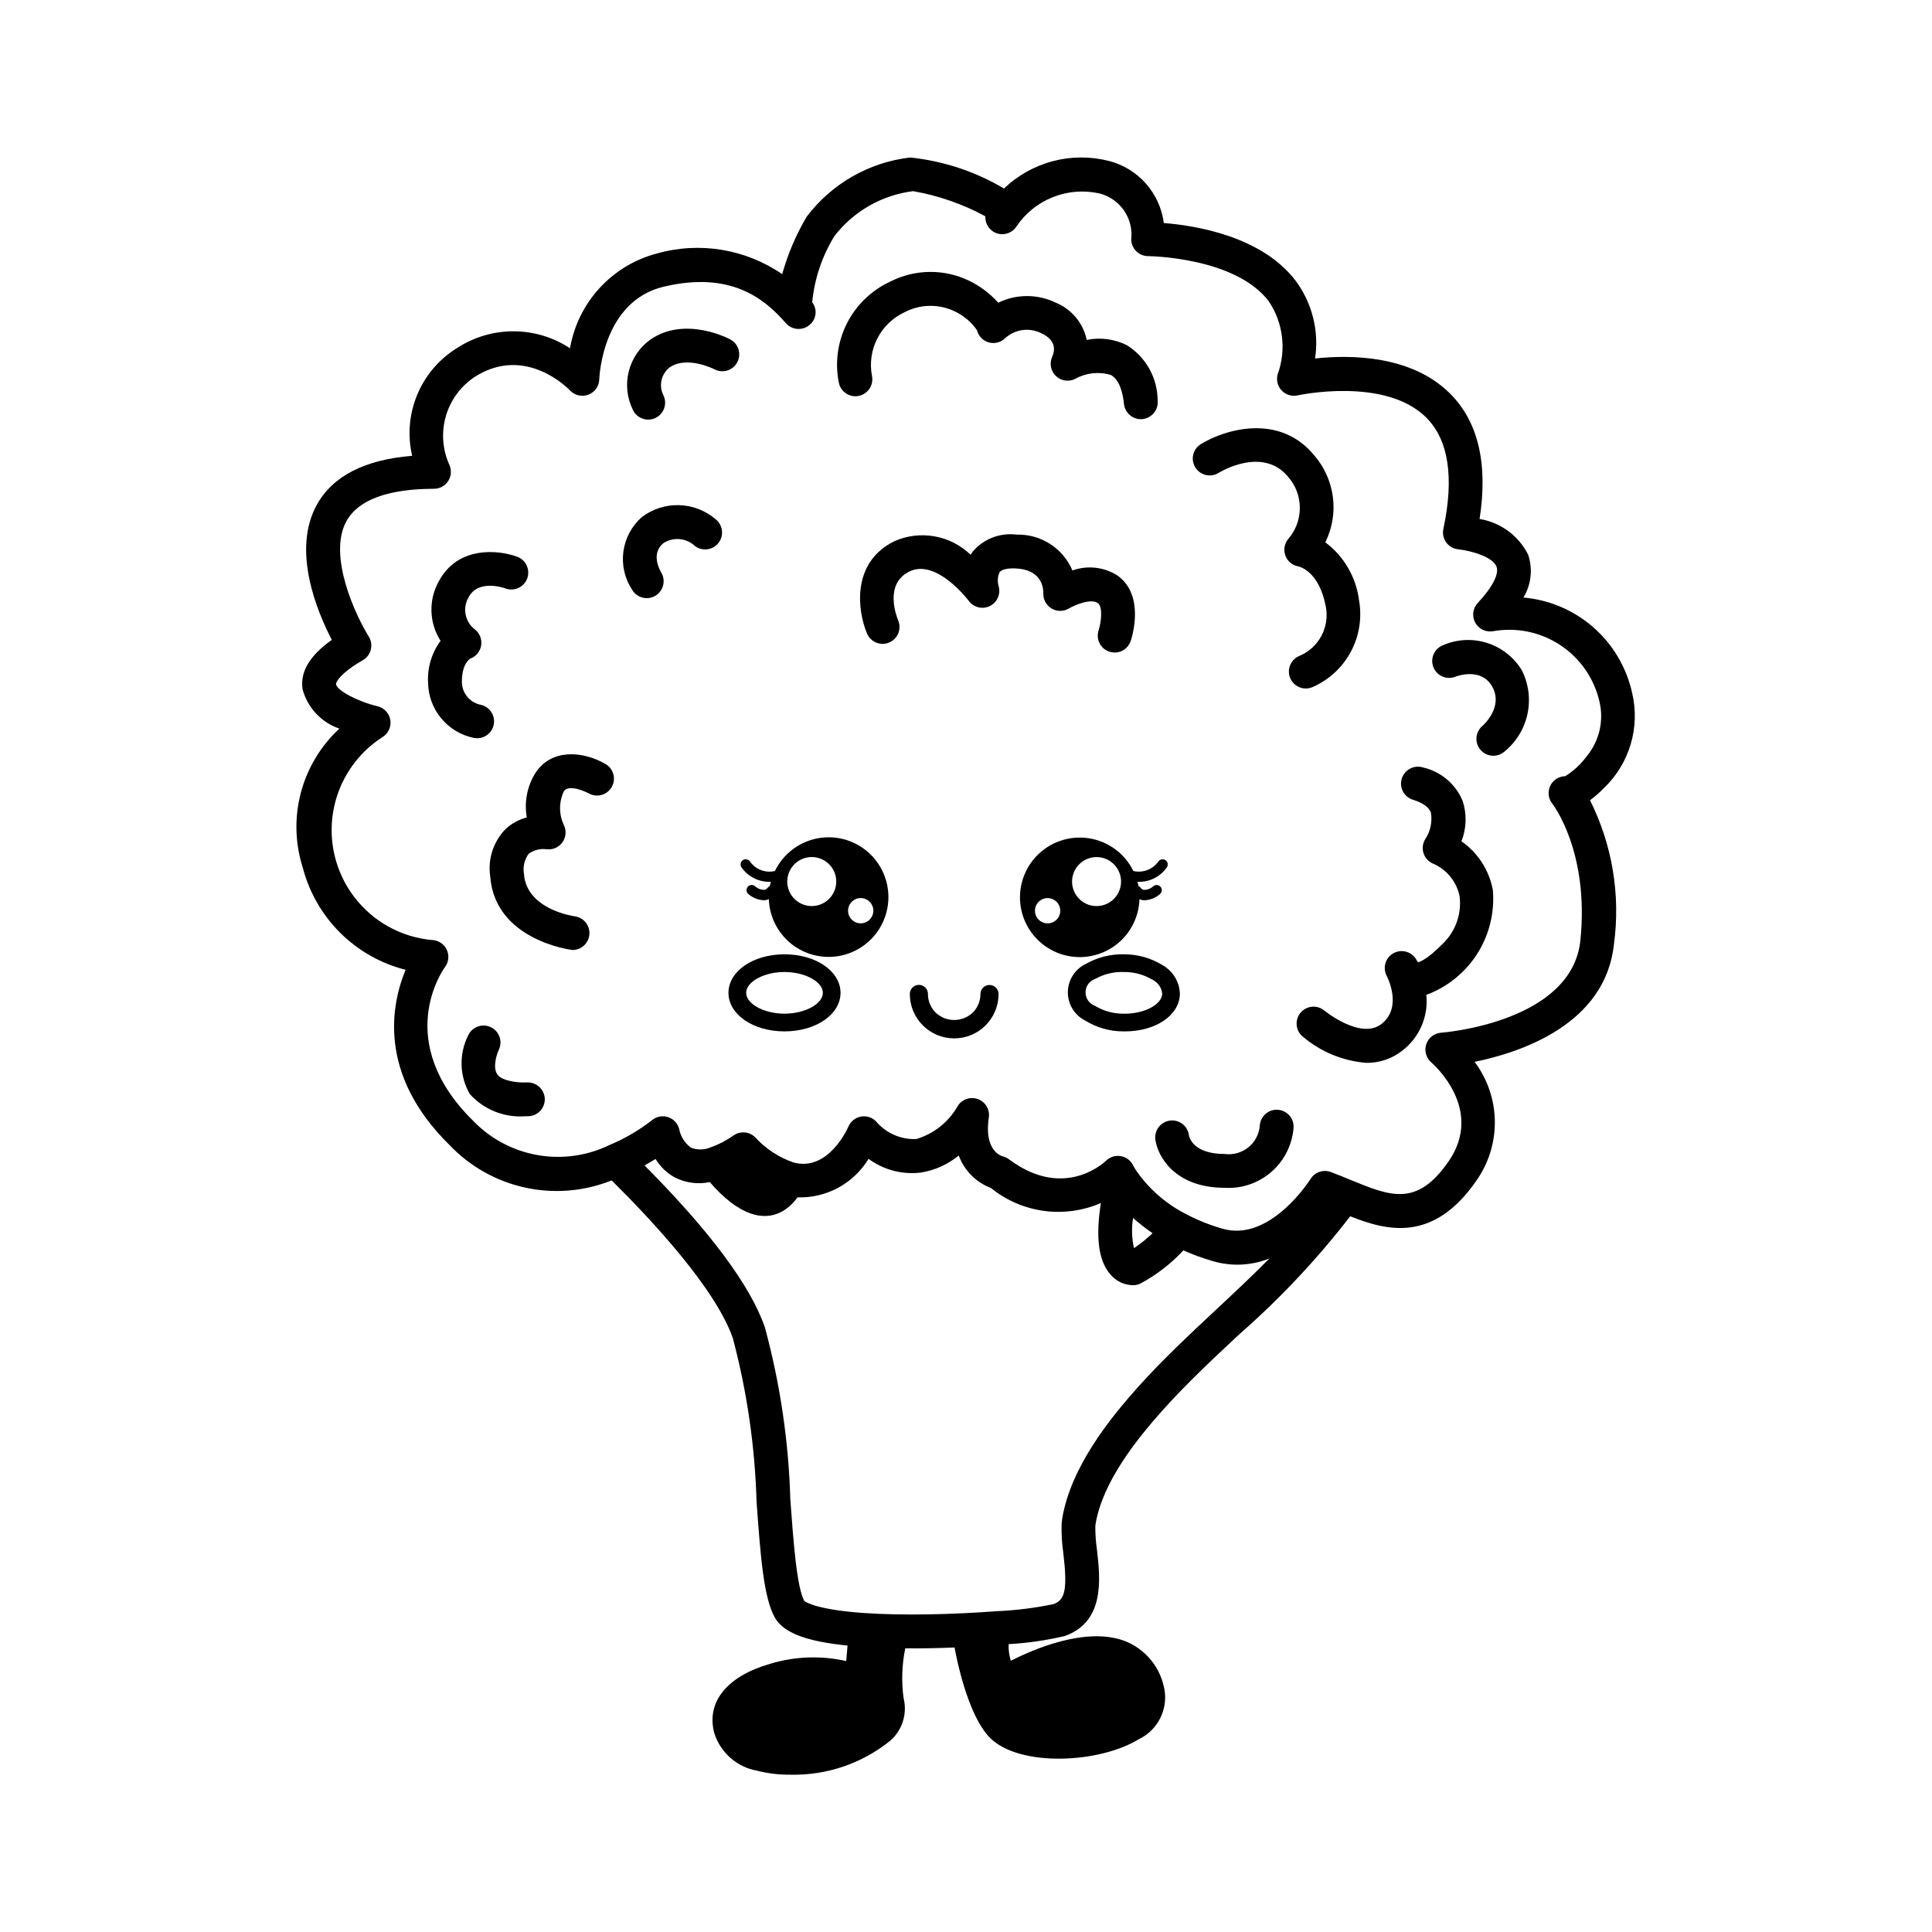 <?xml version="1.0" encoding="UTF-8"?>
<!-- Uploaded to: ICON Repo, www.svgrepo.com, Generator: ICON Repo Mixer Tools -->
<svg fill="#000000" width="800px" height="800px" version="1.1" viewBox="144 144 512 512" xmlns="http://www.w3.org/2000/svg">
 <g>
  <path d="m406.23 405.03c-1.328 0-2.402 1.074-2.402 2.402 0.004 1.844-0.73 3.617-2.039 4.918-2.762 2.621-7.09 2.613-9.844-0.016-1.309-1.301-2.039-3.074-2.031-4.918 0.004-0.641-0.246-1.254-0.699-1.707-0.449-0.453-1.062-0.707-1.699-0.707-0.641 0-1.25 0.25-1.703 0.703-0.449 0.453-0.703 1.066-0.699 1.703-0.008 6.496 5.25 11.766 11.742 11.773 6.496 0.012 11.766-5.246 11.773-11.742 0-1.328-1.074-2.406-2.398-2.41z"/>
  <path d="m351.9 396.9c-8.324 0-14.848 4.484-14.848 10.211 0 5.727 6.519 10.215 14.848 10.215 8.324 0 14.848-4.488 14.848-10.215 0-5.727-6.523-10.211-14.848-10.211zm0 15.734c-5.41 0-10.16-2.582-10.16-5.523 0-2.941 4.746-5.523 10.16-5.523 5.414 0 10.164 2.582 10.164 5.523 0 2.941-4.75 5.523-10.164 5.523z"/>
  <path d="m452.07 399.77c-3.016-1.863-6.488-2.856-10.035-2.863-3.543-0.117-7.047 0.734-10.137 2.465-2.934 1.336-4.84 4.234-4.906 7.457-0.062 3.219 1.73 6.191 4.609 7.641 3.012 1.859 6.477 2.852 10.016 2.856l0.477 0.004c8.203 0 14.473-4.266 14.586-9.918-0.082-3.18-1.832-6.082-4.609-7.641zm-10.125 1.824c2.664-0.012 5.277 0.711 7.555 2.094 1.398 0.707 2.336 2.074 2.496 3.633-0.055 2.879-4.68 5.328-9.969 5.328l-0.297-0.004v-0.004c-2.664 0.016-5.277-0.707-7.555-2.09-1.523-0.551-2.527-2.012-2.496-3.633 0.031-1.617 1.09-3.039 2.637-3.531 2.324-1.293 4.969-1.914 7.629-1.793z"/>
  <path d="m445.97 382.28c0.172 0.082 0.355 0.152 0.539 0.207 0.293 0.062 0.586 0.094 0.883 0.094 1.457-0.082 2.844-0.645 3.949-1.594 0.289-0.219 0.48-0.543 0.531-0.902 0.051-0.363-0.047-0.727-0.266-1.016-0.223-0.289-0.551-0.477-0.91-0.523s-0.727 0.051-1.012 0.273c-0.691 0.66-1.613 1.023-2.57 1.008-0.352-0.074-0.66-0.285-0.855-0.59-0.137-0.188-0.324-0.336-0.539-0.426-0.074-0.391-0.203-0.762-0.305-1.145 0.113 0.004 0.207 0.031 0.32 0.031 2.969 0.047 5.766-1.379 7.473-3.809 0.441-0.609 0.309-1.461-0.301-1.906-0.609-0.441-1.461-0.309-1.906 0.301-1.492 2.121-4.117 3.125-6.644 2.543-2.293-4.672-6.731-7.918-11.875-8.688s-10.34 1.035-13.898 4.832c-3.559 3.797-5.023 9.098-3.926 14.18 1.102 5.086 4.629 9.305 9.438 11.293 4.809 1.984 10.285 1.48 14.652-1.348 4.367-2.824 7.066-7.617 7.223-12.816zm-21.117 4.012c-0.379 1.301-1.508 2.246-2.856 2.394-1.348 0.148-2.652-0.527-3.305-1.715-0.652-1.191-0.527-2.656 0.32-3.715 0.852-1.055 2.254-1.5 3.555-1.121 1.773 0.523 2.789 2.379 2.285 4.156zm3.711-11.039-0.004-0.004c0.965-2.441 3.305-4.062 5.93-4.109s5.019 1.496 6.062 3.906c1.047 2.406 0.539 5.207-1.285 7.094-1.828 1.891-4.609 2.492-7.051 1.527-1.602-0.633-2.887-1.875-3.57-3.453-0.688-1.578-0.719-3.363-0.086-4.965z"/>
  <path d="m363.57 365.89c-2.969 0.008-5.875 0.852-8.387 2.43-2.516 1.582-4.531 3.836-5.824 6.508-2.527 0.59-5.156-0.422-6.633-2.551-0.441-0.609-1.297-0.746-1.906-0.301-0.609 0.441-0.742 1.297-0.301 1.906 1.707 2.426 4.504 3.852 7.473 3.809 0.109 0 0.199-0.027 0.309-0.031-0.102 0.383-0.23 0.758-0.305 1.152-0.215 0.094-0.402 0.246-0.539 0.441-0.195 0.281-0.484 0.48-0.816 0.562-0.965 0.027-1.902-0.332-2.598-1.004-0.289-0.223-0.652-0.32-1.012-0.273s-0.688 0.234-0.91 0.523c-0.219 0.289-0.316 0.652-0.266 1.012 0.047 0.363 0.238 0.688 0.531 0.906 1.105 0.949 2.492 1.512 3.949 1.594 0.297 0 0.594-0.031 0.883-0.094 0.184-0.055 0.359-0.121 0.531-0.203 0.141 4.172 1.922 8.117 4.953 10.984 3.035 2.867 7.078 4.422 11.25 4.328 4.172-0.098 8.141-1.836 11.039-4.84 2.898-3 4.496-7.027 4.445-11.199-0.051-4.176-1.742-8.16-4.715-11.094-2.973-2.93-6.981-4.57-11.152-4.566zm-2.055 17.766v0.004c-2.445 0.965-5.227 0.363-7.055-1.523s-2.336-4.691-1.289-7.102c1.043-2.41 3.441-3.949 6.066-3.906 2.625 0.047 4.965 1.672 5.93 4.113 1.305 3.332-0.328 7.094-3.652 8.418zm11.52 4.91c-1.301 0.379-2.703-0.062-3.555-1.121-0.848-1.059-0.973-2.523-0.32-3.711 0.652-1.188 1.957-1.867 3.305-1.719 1.348 0.148 2.473 1.094 2.852 2.398 0.508 1.773-0.512 3.629-2.281 4.152z"/>
  <path d="m569.06 352.84c6.809-6.504 9.648-16.133 7.453-25.289-1.496-6.719-5.094-12.781-10.27-17.312-5.176-4.531-11.664-7.293-18.52-7.887 2.074-3.422 2.531-7.59 1.242-11.379-2.531-5.023-7.309-8.531-12.859-9.441 2.281-14.684-0.379-25.887-7.918-33.328-10.215-10.078-26.184-10.227-35.676-9.203h-0.004c1.102-7.309-0.773-14.754-5.203-20.672-9.035-11.801-26.613-14.574-34.887-15.223h0.004c-0.5-3.891-2.16-7.539-4.758-10.477-2.602-2.934-6.023-5.019-9.824-5.988-9.898-2.508-20.391 0.258-27.77 7.316-7.606-4.508-16.094-7.312-24.887-8.219-10.898 1.277-20.801 6.949-27.414 15.707-2.812 4.766-4.988 9.879-6.481 15.211-9.738-6.699-21.961-8.695-33.324-5.445-5.816 1.555-11.066 4.742-15.125 9.188-4.059 4.449-6.762 9.965-7.781 15.898-4.41-2.906-9.566-4.469-14.848-4.5s-10.457 1.469-14.902 4.324c-4.781 2.894-8.523 7.227-10.691 12.379-2.172 5.148-2.656 10.852-1.395 16.297-12.594 1.02-21.086 5.391-25.281 13.016-6.648 12.094 0.09 28.25 3.996 35.758-5.894 4.184-8.434 8.48-7.75 13.086 1.312 4.887 4.969 8.801 9.754 10.434-4.965 4.598-8.512 10.52-10.227 17.062-1.711 6.547-1.52 13.445 0.559 19.887 1.711 6.516 5.141 12.457 9.926 17.199 4.789 4.742 10.758 8.117 17.293 9.766-3.723 8.961-7.617 27.574 11.711 46.512 5.402 5.656 12.379 9.562 20.023 11.219 7.644 1.66 15.609 0.988 22.871-1.918 10.645 10.523 27.574 28.688 32.129 41.859 3.746 14.133 5.848 28.652 6.273 43.27 1.035 14.258 1.852 25.523 4.891 30.801 2.266 3.941 8.246 6.242 19.219 7.344-0.145 1.496-0.262 2.879-0.352 4.102v0.004c-6.644-1.508-13.57-1.266-20.094 0.707-11.492 3.277-17.055 10.141-14.875 18.363h0.004c0.797 2.547 2.281 4.828 4.289 6.59 2.008 1.762 4.461 2.941 7.09 3.402 2.84 0.723 5.762 1.074 8.691 1.047 9.672 0.25 19.113-2.961 26.629-9.055 3.152-2.797 4.492-7.113 3.481-11.207-0.609-4.398-0.461-8.871 0.438-13.223 4.289 0.051 8.648-0.043 13.059-0.223 1.742 9.277 5.031 19.785 9.605 24.152 7.965 7.57 28.812 6.519 39.168 0.188h-0.004c5.383-2.539 8.168-8.57 6.617-14.312-1.285-5.289-5.039-9.637-10.086-11.676-10.383-4.059-24.676 2.25-30.383 5.176-0.449-1.426-0.645-2.918-0.582-4.414 5.012-0.281 9.988-1.004 14.871-2.152 10.727-3.797 9.406-15.285 8.531-22.918-0.305-2.055-0.449-4.133-0.426-6.211 0.02-0.23 0.043-0.449 0.07-0.613 1.922-11.324 11.137-22.68 17.902-30.238 6.195-6.922 13.328-13.586 20.227-20.031h-0.004c10.773-9.426 20.602-19.883 29.344-31.223 9.566 3.773 21.918 7.188 33.422-9.41h-0.004c3.273-4.625 4.992-10.168 4.914-15.832-0.082-5.664-1.961-11.152-5.363-15.684 12.289-2.508 34.758-9.984 36.938-31.27h0.004c1.75-13.035-0.465-26.297-6.356-38.055 1.316-0.973 2.547-2.055 3.684-3.234zm-43.125 64.836c-1.816 0.117-3.383 1.324-3.961 3.051-0.578 1.727-0.055 3.633 1.328 4.82 0.582 0.5 14.148 12.43 4.57 26.262-8.379 12.098-15.371 9.219-25.965 4.875-1.672-0.695-3.453-1.422-5.199-2.078l-0.004 0.004c-2.004-0.766-4.269 0.004-5.398 1.832-0.105 0.172-10.684 16.891-23.371 13.164-3.219-0.918-6.34-2.16-9.316-3.699-5.348-2.664-9.949-6.617-13.391-11.504-0.332-0.48-0.633-0.98-0.906-1.5-0.613-1.305-1.816-2.238-3.238-2.504-0.27-0.051-0.547-0.078-0.824-0.078-1.148-0.004-2.258 0.441-3.086 1.238-1.148 1.078-11.602 10.309-25.82-0.363-0.48-0.355-1.027-0.609-1.609-0.746-0.516-0.137-5.008-1.594-3.699-10.316h0.004c0.312-2.133-0.934-4.184-2.969-4.891-2.035-0.703-4.285 0.137-5.356 2.004-2.398 4.164-6.301 7.246-10.906 8.613-4.117 0.172-8.082-1.582-10.723-4.746-1.055-1.035-2.559-1.484-4.012-1.191-1.453 0.289-2.668 1.277-3.246 2.641-0.215 0.492-5.328 12-14.535 9.512v-0.004c-3.902-1.34-7.406-3.644-10.184-6.699-1.586-1.543-4.059-1.707-5.836-0.391-1.809 1.285-3.785 2.312-5.879 3.043-1.691 0.75-3.613 0.789-5.332 0.109-1.621-1.23-2.727-3.016-3.102-5.012-0.402-1.469-1.527-2.629-2.977-3.086-1.453-0.457-3.039-0.141-4.207 0.832-3.465 2.695-7.273 4.918-11.328 6.606-5.902 2.852-12.559 3.773-19.016 2.633-6.461-1.141-12.395-4.285-16.965-8.992-21.566-21.137-8.102-40.082-7.523-40.871v0.004c0.992-1.355 1.145-3.152 0.395-4.656s-2.277-2.461-3.957-2.481c-8.121-0.77-15.551-4.894-20.5-11.379-4.953-6.484-6.969-14.738-5.57-22.777 1.398-8.035 6.09-15.121 12.941-19.551 1.59-0.922 2.457-2.719 2.188-4.535-0.27-1.816-1.621-3.285-3.406-3.707-5.195-1.223-10.742-4.156-10.988-5.82-0.082-0.543 1.055-2.887 7.113-6.394 1.055-0.605 1.812-1.617 2.106-2.797 0.293-1.18 0.098-2.426-0.551-3.457-3.359-5.394-10.965-21.398-5.922-30.562 3.113-5.664 10.926-8.562 23.211-8.602 1.504 0 2.902-0.754 3.731-2.004 0.832-1.25 0.98-2.836 0.398-4.219-1.895-4.098-2.234-8.746-0.969-13.078 1.27-4.332 4.062-8.062 7.867-10.496 13.34-8.305 24.559 3.258 25.035 3.758 1.246 1.312 3.156 1.746 4.844 1.102 1.691-0.641 2.828-2.238 2.887-4.043 0.031-0.848 0.941-20.812 17.199-24.605 17.539-4.094 26.449 3.031 32.25 9.695 1.625 1.863 4.457 2.059 6.324 0.434 1.789-1.484 2.082-4.117 0.664-5.961 0.598-6.227 2.613-12.234 5.898-17.559 5.082-6.582 12.582-10.863 20.836-11.895 6.707 1.168 13.176 3.418 19.16 6.664-0.121 2.051 1.168 3.926 3.133 4.539 1.961 0.617 4.09-0.184 5.164-1.938 2.371-3.481 5.738-6.164 9.656-7.707 3.918-1.543 8.211-1.871 12.316-0.945 5.422 1.395 8.996 6.562 8.383 12.125 0.004 2.473 2.004 4.477 4.477 4.481 0.23 0 23.008 0.242 31.93 11.906 3.875 5.723 4.762 12.957 2.387 19.445-0.41 1.516 0 3.141 1.086 4.273 1.09 1.137 2.691 1.621 4.223 1.277 0.23-0.051 23.078-4.973 34.008 5.809 5.977 5.902 7.523 15.859 4.609 29.582-0.27 1.25 0.004 2.555 0.754 3.586s1.906 1.695 3.176 1.82c3.641 0.391 9.199 2.07 10.152 4.59 0.738 1.938-1.078 5.457-4.988 9.652h0.004c-1.32 1.41-1.582 3.508-0.652 5.203 0.938 1.684 2.836 2.59 4.738 2.258 6.207-1.102 12.598 0.23 17.852 3.715 5.25 3.488 8.957 8.867 10.348 15.016 1.18 5.074-0.082 10.406-3.402 14.418-1.547 2.102-3.477 3.894-5.691 5.273-1.711 0.027-3.254 1.031-3.981 2.578-0.727 1.551-0.508 3.379 0.566 4.711 0.098 0.121 9.844 12.668 7.434 36.223-2.238 21.793-36.547 24.445-36.883 24.465zm-100.13 138.01c1.082 9.426 0.52 12.309-2.629 13.426-4.973 1.035-10.02 1.66-15.094 1.875-2.82 0.211-5.769 0.395-8.762 0.535-6.156 0.297-12.332 0.402-17.863 0.301-3.106-0.055-6.102-0.184-8.902-0.383-13.066-0.965-15.359-3.164-15.395-3.164-2.016-3.508-2.922-15.984-3.719-26.992-0.449-15.391-2.711-30.676-6.742-45.539-3.812-11.027-14.535-25.441-31.895-42.898 1.098-0.602 2.078-1.18 2.926-1.707 1.238 2.051 2.996 3.738 5.094 4.887 2.859 1.465 6.137 1.902 9.277 1.238 7.492 8.727 14.566 11.008 20.07 7.223 1.234-0.867 2.309-1.941 3.172-3.176 3.762 0.121 7.488-0.758 10.797-2.551s6.082-4.438 8.035-7.656c3.996 2.949 8.969 4.25 13.898 3.633 3.676-0.59 7.129-2.148 10.004-4.516 1.461 3.973 4.574 7.113 8.531 8.613 4.027 3.262 8.875 5.359 14.012 6.059 5.141 0.703 10.371-0.02 15.125-2.082-1.426 9.012-0.637 15.184 2.383 18.766 1.539 1.945 3.902 3.062 6.383 3.019 0.637-0.035 1.258-0.207 1.824-0.5 4.207-2.277 8.016-5.227 11.273-8.73 2.543 1.129 5.156 2.082 7.832 2.856 4.926 1.445 10.199 1.195 14.969-0.715-4.543 4.606-9.324 9.078-14.051 13.492-7.031 6.574-14.309 13.363-20.789 20.602-7.504 8.387-17.746 21.113-20.066 34.781-0.07 0.441-0.125 0.898-0.164 1.402v-0.004c-0.078 2.644 0.078 5.289 0.465 7.906zm18.477-88.914h-0.004c1.629 1.461 3.356 2.809 5.168 4.035-1.523 1.461-3.172 2.789-4.926 3.965-0.598-2.625-0.68-5.344-0.242-8z"/>
  <path d="m442.64 235.49c-3.289-1.652-7.039-2.148-10.645-1.406-0.926-4.445-3.996-8.145-8.195-9.867-4.812-2.344-10.441-2.344-15.254 0.004-2.172-2.422-4.793-4.402-7.723-5.824-6.59-3.18-14.285-3.109-20.816 0.191-4.981 2.277-9.047 6.176-11.535 11.059-2.484 4.883-3.246 10.465-2.16 15.836 0.254 1.16 0.957 2.176 1.961 2.812 0.996 0.652 2.215 0.871 3.375 0.605 2.41-0.523 3.941-2.894 3.43-5.309-0.641-3.383-0.133-6.883 1.449-9.945 1.578-3.059 4.141-5.5 7.269-6.938 4.102-2.121 8.957-2.211 13.129-0.238 2.394 1.113 4.449 2.836 5.965 4.996 0.383 1.594 1.605 2.856 3.188 3.285 1.551 0.426 3.215-0.02 4.344-1.164 2.633-2.379 6.469-2.871 9.617-1.23 4.019 1.859 3.477 4.688 2.801 6.203-0.785 1.738-0.387 3.781 0.996 5.094 1.383 1.316 3.445 1.609 5.141 0.734 2.867-1.598 6.262-1.965 9.406-1.016 2.367 1.277 3.203 4.891 3.484 7.695 0.266 2.379 2.336 4.137 4.723 4.019h0.031c1.238-0.102 2.383-0.699 3.18-1.656 0.754-0.91 1.109-2.086 0.984-3.262-0.004-5.969-3.082-11.516-8.145-14.68z"/>
  <path d="m463.57 269.88c1.148 0.27 2.359 0.07 3.367-0.555 0.477-0.293 11.734-7.113 18.441 1.055 4.102 4.688 4.125 11.684 0.055 16.402-1.043 1.227-1.352 2.918-0.805 4.434 0.547 1.512 1.867 2.617 3.453 2.891 0.223 0.047 5.504 1.207 7.273 10.648 1.059 5.481-1.883 10.949-7.035 13.086-1.969 0.828-3.082 2.926-2.66 5.019 0.422 2.09 2.262 3.594 4.394 3.594 0.609 0 1.211-0.125 1.773-0.363 4.336-1.891 7.914-5.188 10.152-9.355 2.238-4.172 3.008-8.973 2.184-13.633-0.766-6.129-3.992-11.684-8.938-15.383 1.832-3.699 2.531-7.859 2.012-11.953-0.52-4.098-2.238-7.949-4.934-11.074-9.277-11.301-23.73-6.894-30.09-2.984-1.543 0.957-2.352 2.75-2.055 4.539 0.297 1.789 1.641 3.223 3.41 3.633z"/>
  <path d="m270.45 339.64c2.297 0 4.223-1.738 4.457-4.023 0.234-2.285-1.293-4.379-3.543-4.848-2.848-0.582-4.91-3.066-4.957-5.973-0.062-5.051 2.234-6.246 2.211-6.242l-0.004-0.004c1.531-0.555 2.641-1.895 2.898-3.504 0.258-1.605-0.379-3.227-1.656-4.234-2.641-2.016-3.356-5.691-1.66-8.551 2.609-4.891 9.465-2.426 9.77-2.309 1.699 0.625 3.606 0.168 4.836-1.156 1.23-1.328 1.543-3.266 0.789-4.91-0.488-1.082-1.391-1.922-2.504-2.336-4.996-1.867-15.777-2.922-20.797 6.496-1.359 2.426-2.031 5.176-1.949 7.957 0.082 2.781 0.918 5.484 2.418 7.828-2.359 3.195-3.531 7.109-3.316 11.074 0.047 3.465 1.281 6.809 3.492 9.473 2.211 2.668 5.269 4.496 8.664 5.18 0.281 0.047 0.566 0.074 0.852 0.082z"/>
  <path d="m547.3 321.63c-2.09-3.453-5.363-6.023-9.211-7.246-3.844-1.219-8-1-11.699 0.613-2.293 0.906-3.43 3.496-2.535 5.797 0.891 2.297 3.477 3.445 5.781 2.562 0.703-0.273 6.981-2.496 9.836 2.637 3.012 5.414-2.422 10.223-2.652 10.422v-0.004c-1.871 1.617-2.078 4.438-0.469 6.312 1.609 1.871 4.434 2.09 6.312 0.484 3.121-2.523 5.285-6.043 6.129-9.969 0.844-3.93 0.316-8.027-1.492-11.609z"/>
  <path d="m314.11 281.02c-2.699 2.367-4.445 5.637-4.914 9.195-0.465 3.559 0.375 7.168 2.371 10.152 1.289 2.113 4.047 2.777 6.16 1.488 2.106-1.293 2.769-4.047 1.488-6.16-0.301-0.496-2.844-4.941 0.574-7.742 2.578-1.684 5.965-1.422 8.254 0.641 0.914 0.762 2.106 1.117 3.289 0.984 1.18-0.117 2.266-0.707 3.012-1.629 1.562-1.918 1.273-4.738-0.641-6.305-2.703-2.328-6.121-3.66-9.688-3.773-3.566-0.113-7.062 0.996-9.906 3.148z"/>
  <path d="m531.3 366.95c1.344-3.406 1.461-7.172 0.332-10.652-1.848-4.516-5.781-7.844-10.539-8.918-2.367-0.73-4.875 0.594-5.606 2.957-0.73 2.367 0.594 4.875 2.961 5.606 2.629 0.812 4.231 1.957 4.762 3.41h-0.004c0.406 2.422-0.113 4.906-1.457 6.957-0.699 1.09-0.895 2.422-0.539 3.664 0.355 1.242 1.23 2.269 2.398 2.82 3.688 1.52 6.383 4.769 7.191 8.672 0.613 4.731-1.082 9.469-4.559 12.734-4.473 4.555-6.394 4.75-6.422 4.82-0.16-0.168-0.293-0.363-0.391-0.57-1.152-2.191-3.859-3.035-6.051-1.887-2.191 1.152-3.031 3.859-1.883 6.051 0.176 0.336 4.254 8.281-1.336 12.711-5.504 4.363-15.062-3.418-15.16-3.492-1.383-1.176-3.336-1.398-4.949-0.57-1.613 0.828-2.566 2.551-2.418 4.356 0.094 1.18 0.652 2.269 1.555 3.031 4.758 4.078 10.688 6.535 16.938 7.016 3.484 0.039 6.875-1.133 9.598-3.309 4.488-3.496 6.859-9.055 6.273-14.711 5.574-2.059 10.316-5.891 13.504-10.91 3.184-5.016 4.633-10.938 4.125-16.855-0.961-5.242-3.953-9.887-8.324-12.93z"/>
  <path d="m482.65 438.11c-1.188-0.105-2.359 0.285-3.25 1.078-0.902 0.777-1.457 1.883-1.535 3.074-0.168 2.258-1.258 4.344-3.012 5.773-1.754 1.43-4.019 2.074-6.266 1.785-8.465 0-9.434-4.496-9.508-4.941-0.141-1.18-0.746-2.258-1.68-2.992-0.934-0.734-2.121-1.07-3.305-0.926-1.18 0.141-2.254 0.746-2.988 1.68-0.734 0.938-1.066 2.125-0.926 3.305 0.555 4.441 5.117 12.836 18.406 12.836 4.512 0.262 8.949-1.254 12.355-4.227 3.406-2.973 5.512-7.16 5.863-11.668 0.082-1.184-0.309-2.356-1.09-3.25-0.777-0.898-1.883-1.445-3.066-1.527z"/>
  <path d="m440.08 296.48c-3.547-2.234-7.926-2.715-11.875-1.297-1.223-2.891-3.289-5.344-5.93-7.039-2.641-1.695-5.734-2.555-8.871-2.465-4.356-0.555-8.703 1.109-11.57 4.438-0.223 0.285-0.43 0.582-0.621 0.891-2.621-2.531-5.934-4.227-9.52-4.867-3.586-0.645-7.281-0.207-10.617 1.258-11.551 5.625-9.832 18.477-7.316 24.477 0.957 2.281 3.582 3.359 5.863 2.402 2.285-0.953 3.359-3.578 2.406-5.863-0.41-0.98-3.812-9.652 2.973-12.961 7.203-3.523 15.656 7.684 15.727 7.777 1.277 1.75 3.621 2.332 5.57 1.387 1.949-0.941 2.941-3.144 2.363-5.231-0.383-1.246-0.293-2.59 0.254-3.773 0.543-0.699 2.035-1.059 4.156-0.977 6.992 0.262 7.445 5.125 7.418 6.621-0.055 1.641 0.793 3.18 2.207 4.012 1.414 0.832 3.172 0.824 4.578-0.02 1.645-0.973 5.856-2.695 7.648-1.438 1.332 0.938 0.977 4.828 0.219 7.234v-0.004c-0.773 2.348 0.496 4.879 2.84 5.664 0.461 0.129 0.938 0.207 1.414 0.23 1.934 0 3.648-1.238 4.254-3.07 0.41-1.234 3.785-12.215-3.57-17.387z"/>
  <path d="m283.62 430.85 0.148 2.668-0.156-2.668c-2.449 0.152-6.617-0.418-7.797-2.09-1.336-1.895-0.148-5.453 0.363-6.535 1.082-2.223 0.164-4.898-2.055-5.988s-4.898-0.18-5.992 2.039c-2.543 4.938-2.406 10.832 0.363 15.648 3.656 4.066 8.969 6.242 14.43 5.91 0.723 0 1.188-0.031 1.277-0.035 2.465-0.172 4.328-2.309 4.164-4.777-0.191-2.445-2.293-4.293-4.746-4.172z"/>
  <path d="m304.47 346.47c-5.941-3.434-14.281-4.168-18.547 2.328v0.004c-2.219 3.516-3.043 7.738-2.316 11.832-2.098 0.539-4.027 1.594-5.621 3.066-3.273 3.356-4.777 8.055-4.059 12.688 1.32 16.746 21.309 19.34 21.797 19.371 2.359 0 4.316-1.832 4.473-4.184 0.156-2.356-1.543-4.43-3.883-4.742-0.52-0.07-12.719-1.875-13.453-11.152l0.004 0.004c-0.348-1.91 0.105-3.879 1.254-5.445 1.355-0.973 3.027-1.395 4.684-1.184 1.633 0.219 3.254-0.477 4.223-1.809s1.129-3.086 0.414-4.57c-1.344-2.832-1.352-6.117-0.023-8.957 1.426-2.184 6.543 0.496 6.578 0.516 2.144 1.227 4.875 0.488 6.106-1.652 1.234-2.141 0.504-4.871-1.629-6.113z"/>
  <path d="m337.55 233.96c-0.48-0.262-11.992-6.297-21.164 0.016v-0.004c-2.863 2.051-4.906 5.051-5.762 8.465-0.855 3.418-0.465 7.027 1.098 10.184 1.051 2.238 3.715 3.203 5.957 2.156 2.242-1.047 3.211-3.715 2.16-5.953-1.328-2.559-0.641-5.699 1.633-7.469 4.613-3.18 11.812 0.484 11.863 0.512 2.184 1.148 4.883 0.32 6.043-1.855 1.16-2.18 0.344-4.883-1.828-6.051z"/>
 </g>
</svg>